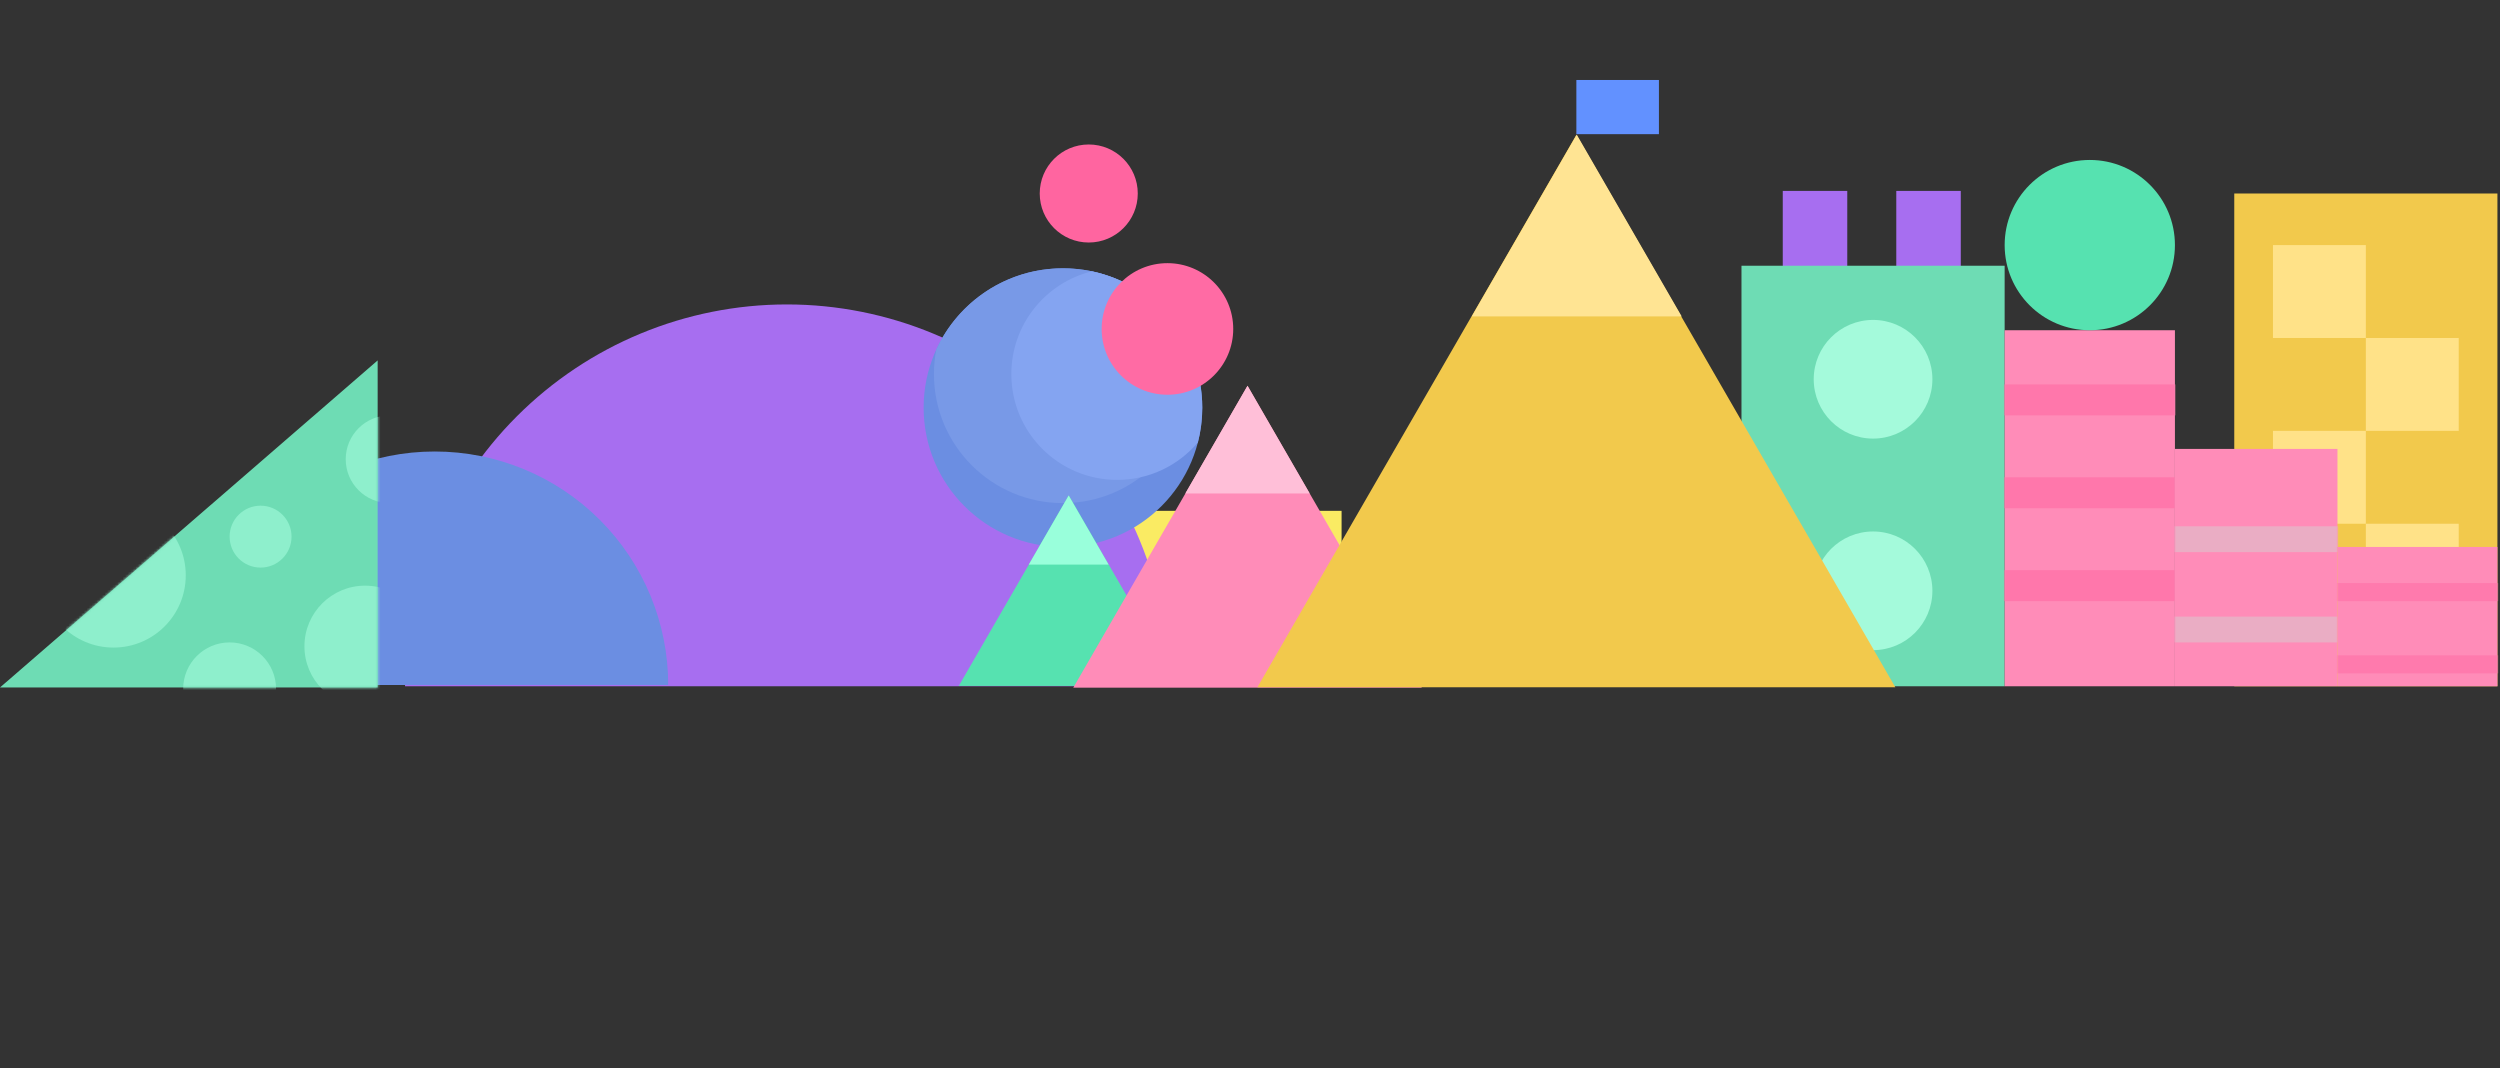 <svg width="969" height="414" viewBox="0 0 969 414" fill="none" xmlns="http://www.w3.org/2000/svg">
<rect x="0" y="0" width="969" height="414" fill="#333333" stroke="none"/>
<rect x="690.998" y="74" width="25" height="191" fill="#A76EF0"/>
<rect x="734.998" y="74" width="25" height="191" fill="#A76EF0"/>
<rect x="417.998" y="198" width="102" height="68" fill="#FAEB63"/>
<rect x="441.998" y="227" width="54" height="39" fill="#FFD75B"/>
<rect x="674.998" y="103" width="102" height="163" fill="#6EDCB4"/>
<circle cx="725.998" cy="147" r="23" fill="#A4FADB"/>
<circle cx="725.998" cy="229" r="23" fill="#A4FADB"/>
<path d="M452.998 266C452.998 226.748 437.405 189.103 409.65 161.348C381.894 133.593 344.25 118 304.998 118C265.746 118 228.102 133.593 200.346 161.348C172.591 189.103 156.998 226.748 156.998 266L304.998 266H452.998Z" fill="#A76EF0"/>
<path d="M259.001 265.5C259.001 241.498 249.467 218.479 232.495 201.507C215.523 184.535 192.504 175 168.501 175C144.499 175 121.48 184.535 104.508 201.507C87.536 218.479 78.001 241.498 78.001 265.5L168.501 265.5H259.001Z" fill="#6B8EE2"/>
<circle cx="411.998" cy="158" r="54" fill="#6B8EE2"/>
<path fill-rule="evenodd" clip-rule="evenodd" d="M411.998 195C439.612 195 461.998 172.614 461.998 145C461.998 141.745 461.687 138.563 461.093 135.481C452.557 116.901 433.784 104 411.998 104C390.212 104 371.439 116.901 362.903 135.481C362.309 138.563 361.998 141.745 361.998 145C361.998 172.614 384.384 195 411.998 195Z" fill="#7899E7"/>
<path fill-rule="evenodd" clip-rule="evenodd" d="M464.302 171.478C465.409 167.17 465.998 162.654 465.998 158C465.998 132.029 447.664 110.34 423.232 105.17C405.304 109.551 391.998 125.722 391.998 145C391.998 167.644 410.354 186 432.998 186C445.548 186 456.782 180.361 464.302 171.478Z" fill="#84A4F1"/>
<circle cx="452.5" cy="127.5" r="25.5" fill="#FF6BA4"/>
<circle cx="422" cy="75" r="19" fill="#FF65A0"/>
<rect x="866.003" y="75" width="102" height="191" fill="#F2C94C"/>
<rect x="881.003" y="95" width="36" height="36" fill="#FFE288"/>
<rect x="917.003" y="131" width="36" height="36" fill="#FFE288"/>
<rect x="881.003" y="167" width="36" height="36" fill="#FFE288"/>
<rect x="917.003" y="203" width="36" height="36" fill="#FFE288"/>
<path d="M777.001 128H843.001V266H777.001V128Z" fill="#FF8CB8"/>
<mask id="mask0" mask-type="alpha" maskUnits="userSpaceOnUse" x="777" y="128" width="67" height="138">
<path d="M777.003 128H843.003V266H777.003V128Z" fill="#FF8CB8"/>
</mask>
<g mask="url(#mask0)">
<rect x="759.003" y="149" width="102" height="12" fill="#FF77AB"/>
<rect x="759.003" y="185" width="102" height="12" fill="#FF77AB"/>
<rect x="759.003" y="221" width="102" height="12" fill="#FF77AB"/>
</g>
<path d="M843.003 174H906.003V266H843.003V174Z" fill="#FF8CB8"/>
<mask id="mask1" mask-type="alpha" maskUnits="userSpaceOnUse" x="843" y="174" width="64" height="92">
<path d="M843.003 174H906.003V266H843.003V174Z" fill="#EAADC4"/>
</mask>
<g mask="url(#mask1)">
<rect x="831.003" y="204" width="85" height="10" fill="#EAADC4"/>
<rect x="831.003" y="239" width="85" height="10" fill="#EAADC4"/>
</g>
<path d="M906.003 212H968.003V266H906.003V212Z" fill="#FF8CB8"/>
<mask id="mask2" mask-type="alpha" maskUnits="userSpaceOnUse" x="906" y="212" width="63" height="54">
<path d="M906.003 212H968.003V266H906.003V212Z" fill="#FF8CB8"/>
</mask>
<g mask="url(#mask2)">
<rect x="904.003" y="226" width="65" height="7" fill="#FF7AAD"/>
<rect x="904.003" y="254" width="65" height="7" fill="#FF7AAD"/>
</g>
<circle cx="810.003" cy="95" r="33" fill="#56E2B0"/>
<path d="M146.381 266.46L0.002 266.46L146.382 139.692L146.381 266.46Z" fill="#6EDCB4"/>
<path d="M371.616 265.877L414.257 192.022L456.897 265.877L371.616 265.877Z" fill="#56E2B0"/>
<mask id="mask3" mask-type="alpha" maskUnits="userSpaceOnUse" x="0" y="108" width="202" height="222">
<path d="M146.379 266.46L-0 266.46L146.38 139.692L146.379 266.46Z" fill="#6EDCB4"/>
</mask>
<g mask="url(#mask3)">
<circle cx="151" cy="178" r="17" fill="#8EEFCC"/>
<circle cx="43.999" cy="223" r="28" fill="#8EEFCC"/>
<circle cx="88.999" cy="267" r="18" fill="#8EEFCC"/>
<circle cx="101" cy="208" r="12" fill="#8EEFCC"/>
<circle cx="141.5" cy="250.5" r="23.5" fill="#8EEFCC"/>
</g>
<path d="M415.998 266.55L483.548 149.55L551.098 266.55L415.998 266.55Z" fill="#FF8CB8"/>
<path d="M487.374 266.381L611.002 52.251L734.63 266.381L487.374 266.381Z" fill="#F2C94C"/>
<path d="M570.478 122.634L651.82 122.634L611.149 52.189L570.478 122.634Z" fill="#FFE493"/>
<path d="M398.756 218.834L429.692 218.834L414.224 192.042L398.756 218.834Z" fill="#99FFDB"/>
<path d="M459.43 191.264L507.639 191.264L483.535 149.514L459.43 191.264Z" fill="#FFBFD8"/>
<rect x="610.998" y="31" width="32" height="21" fill="#6291FF"/>
</svg>
